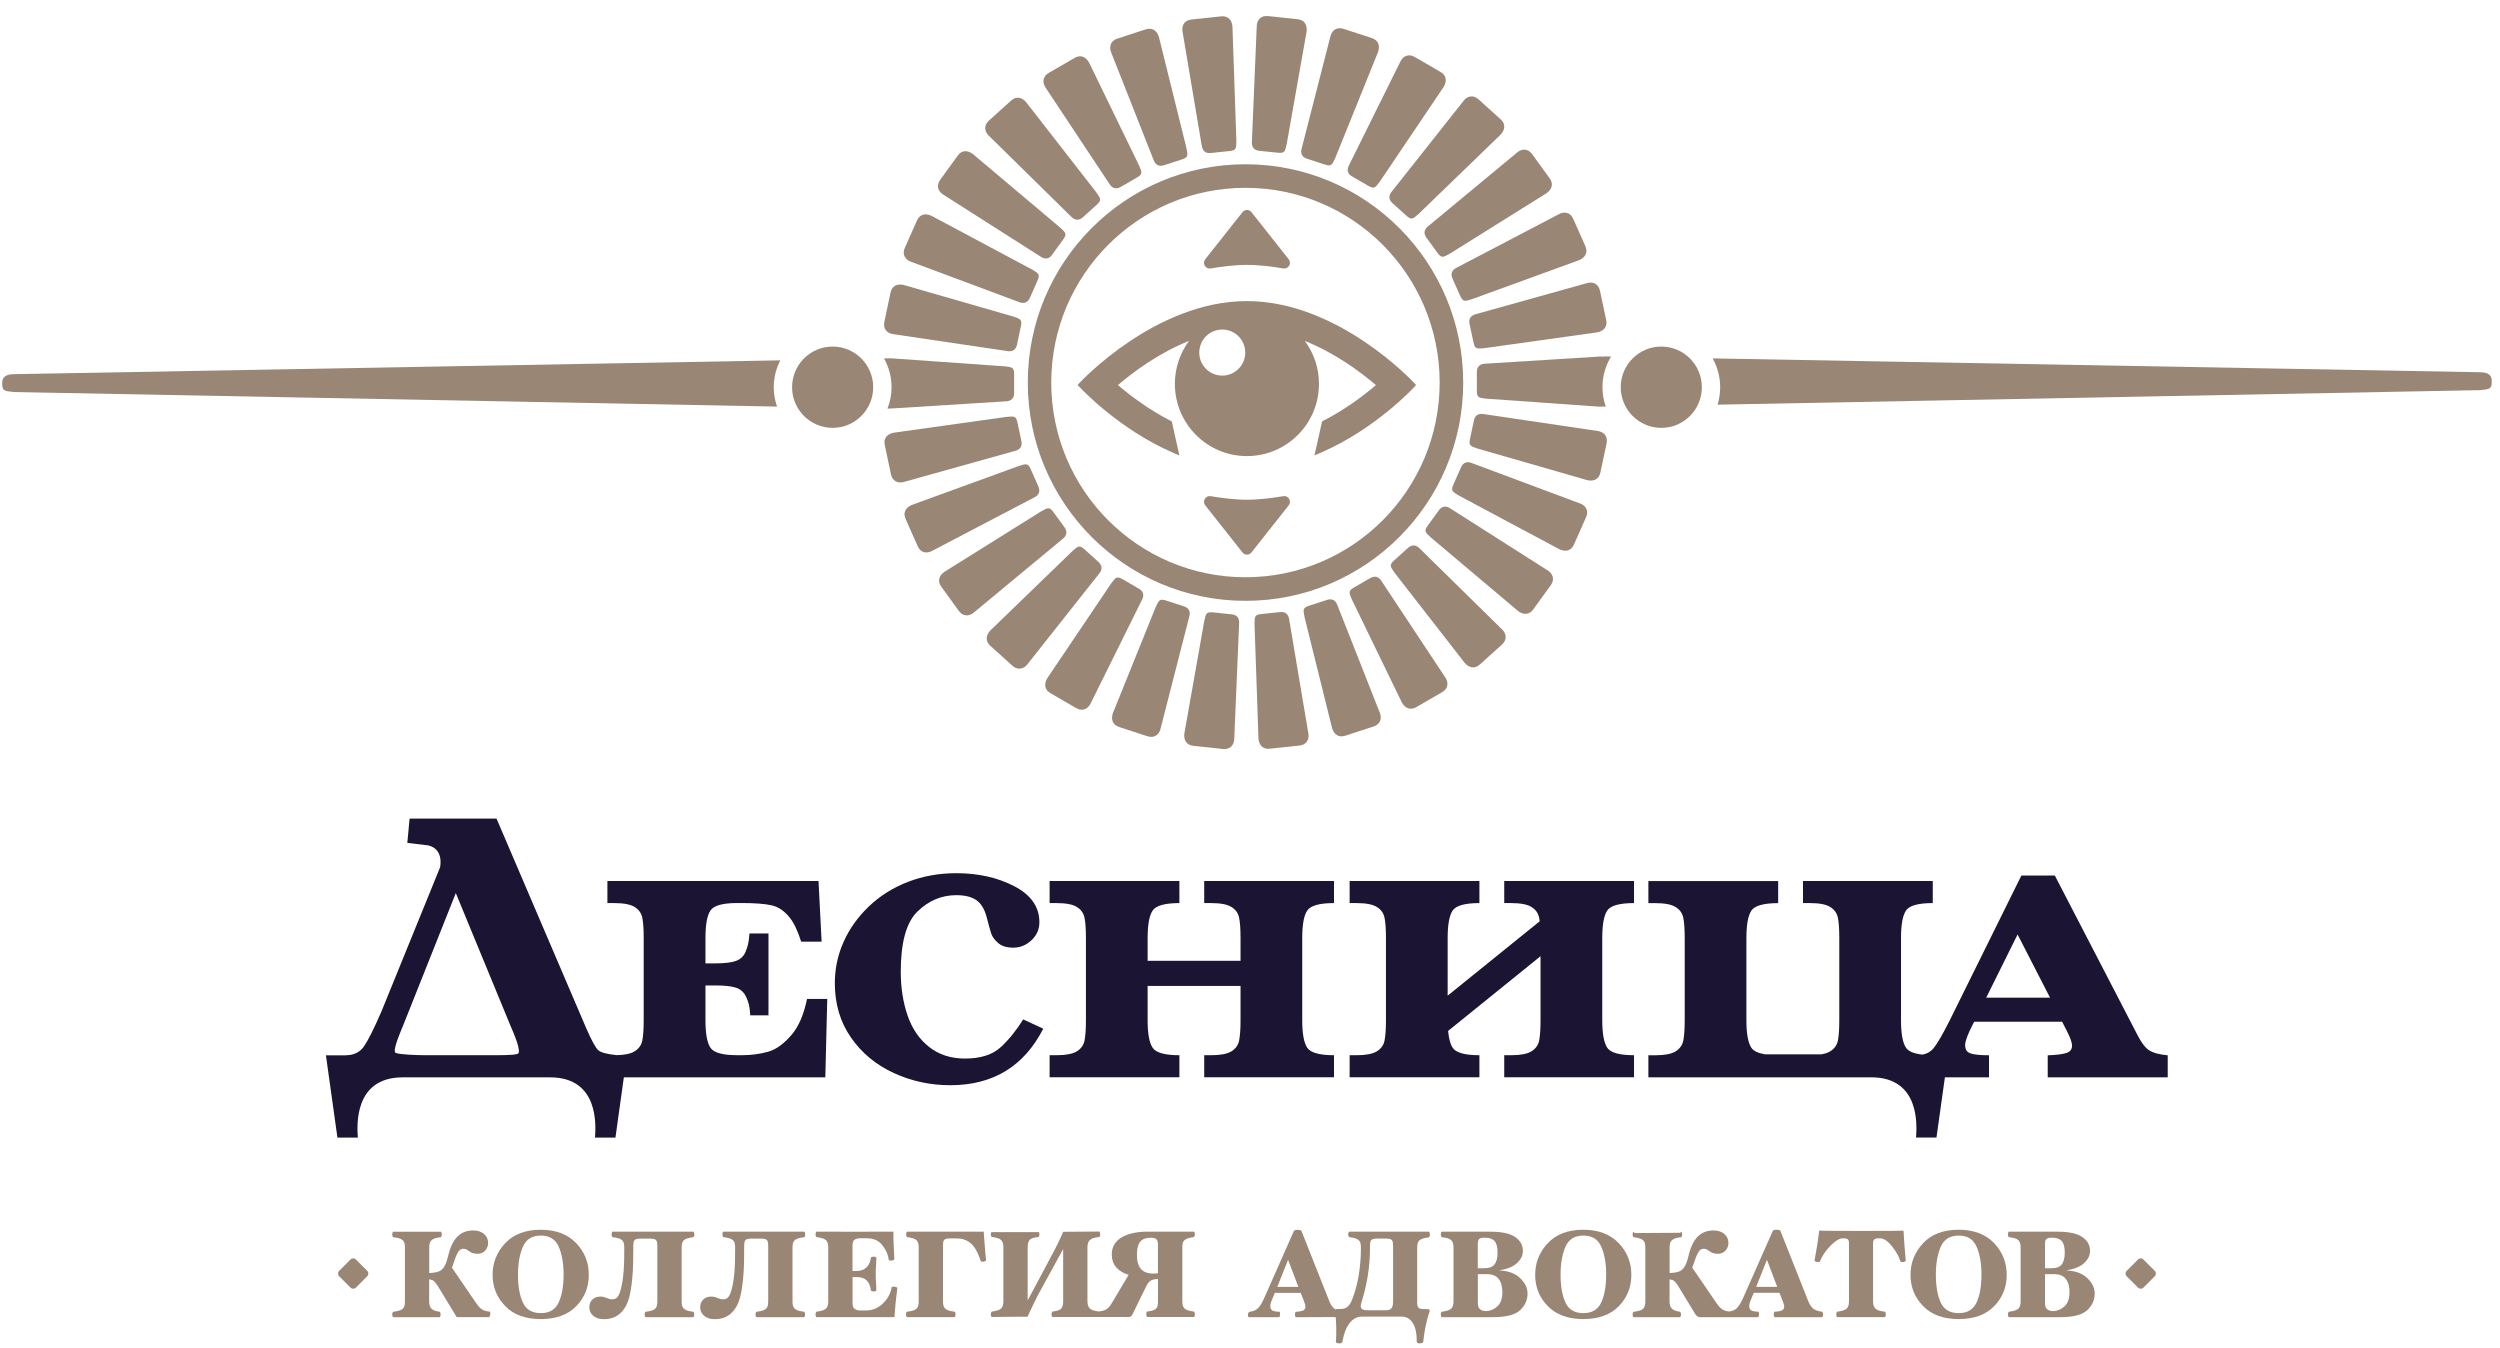 <?xml version="1.0" encoding="UTF-8"?> <svg xmlns="http://www.w3.org/2000/svg" width="102" height="55" viewBox="0 0 102 55" fill="none"><g clip-path="url(#clip0_298_259)"><path d="M41.518 17.266C41.458 16.982 41.403 16.976 41.075 17.008L36.455 17.655C36.206 17.709 36.037 17.873 36.099 18.16L36.351 19.35C36.41 19.634 36.632 19.718 36.845 19.673L41.371 18.408C41.655 18.348 41.712 18.181 41.672 17.991L41.518 17.266Z" fill="#998675"></path><path d="M42.066 19.169C41.949 18.901 41.893 18.908 41.578 19.008L37.193 20.605C36.961 20.71 36.83 20.906 36.948 21.171L37.442 22.285C37.559 22.552 37.794 22.586 37.992 22.496L42.158 20.316C42.424 20.197 42.443 20.023 42.364 19.846L42.066 19.169Z" fill="#998675"></path><path d="M42.995 20.915C42.825 20.679 42.771 20.697 42.486 20.859L38.527 23.334C38.32 23.483 38.235 23.704 38.406 23.939L39.12 24.924C39.29 25.159 39.527 25.144 39.702 25.016L43.323 22.015C43.558 21.844 43.543 21.669 43.43 21.513L42.995 20.915Z" fill="#998675"></path><path d="M44.266 22.43C44.05 22.236 44.001 22.263 43.756 22.483L40.399 25.73C40.228 25.92 40.19 26.153 40.405 26.348L41.307 27.162C41.522 27.356 41.75 27.292 41.895 27.132L44.816 23.441C45.01 23.225 44.958 23.056 44.816 22.926L44.266 22.43Z" fill="#998675"></path><path d="M46.464 24.016L45.824 23.646C45.572 23.5 45.532 23.537 45.336 23.804L42.724 27.679C42.597 27.899 42.607 28.136 42.859 28.282L43.91 28.891C44.161 29.036 44.37 28.927 44.479 28.737L46.57 24.518C46.717 24.266 46.632 24.112 46.464 24.016Z" fill="#998675"></path><path d="M48.303 24.738L47.6 24.509C47.323 24.42 47.291 24.465 47.154 24.766L45.404 29.1C45.325 29.342 45.385 29.573 45.66 29.662L46.815 30.038C47.093 30.128 47.274 29.979 47.34 29.769L48.51 25.206C48.602 24.93 48.487 24.798 48.303 24.738Z" fill="#998675"></path><path d="M48.689 30.43L49.898 30.558C50.188 30.588 50.333 30.402 50.356 30.186L50.554 25.48C50.584 25.189 50.443 25.084 50.252 25.065L49.516 24.988C49.226 24.958 49.205 25.01 49.135 25.332L48.32 29.938C48.294 30.188 48.399 30.4 48.689 30.43Z" fill="#998675"></path><path d="M52.223 24.973L51.488 25.05C51.198 25.08 51.187 25.136 51.185 25.465L51.345 30.139C51.37 30.393 51.518 30.577 51.807 30.547L53.016 30.419C53.306 30.389 53.411 30.177 53.387 29.959L52.605 25.313C52.575 25.026 52.417 24.954 52.223 24.973Z" fill="#998675"></path><path d="M54.886 30.017L56.041 29.641C56.318 29.551 56.376 29.323 56.31 29.115L54.583 24.734C54.494 24.456 54.323 24.418 54.138 24.477L53.434 24.706C53.157 24.796 53.159 24.851 53.225 25.176L54.351 29.716C54.428 29.955 54.609 30.107 54.886 30.017Z" fill="#998675"></path><path d="M58.99 27.673L56.391 23.747C56.246 23.494 56.071 23.492 55.903 23.588L55.263 23.958C55.012 24.104 55.025 24.159 55.157 24.46L57.199 28.667C57.327 28.887 57.536 28.998 57.787 28.85L58.838 28.241C59.088 28.098 59.098 27.863 58.99 27.673Z" fill="#998675"></path><path d="M60.379 27.111L61.281 26.297C61.496 26.102 61.458 25.869 61.311 25.707L57.955 22.409C57.761 22.193 57.589 22.227 57.446 22.355L56.896 22.851C56.681 23.046 56.704 23.097 56.896 23.366L59.765 27.053C59.936 27.243 60.162 27.307 60.379 27.111Z" fill="#998675"></path><path d="M58.702 20.825L58.267 21.423C58.096 21.658 58.129 21.703 58.374 21.925L61.944 24.935C62.151 25.084 62.386 25.099 62.556 24.864L63.27 23.879C63.441 23.644 63.353 23.424 63.179 23.295L59.211 20.769C58.975 20.598 58.815 20.669 58.702 20.825Z" fill="#998675"></path><path d="M59.61 19.068L59.309 19.746C59.19 20.013 59.233 20.049 59.516 20.216L63.633 22.415C63.865 22.52 64.097 22.484 64.217 22.218L64.711 21.105C64.829 20.838 64.699 20.641 64.5 20.554L60.096 18.91C59.832 18.79 59.689 18.891 59.61 19.068Z" fill="#998675"></path><path d="M64.767 19.592C65.016 19.645 65.236 19.562 65.297 19.278L65.549 18.087C65.609 17.803 65.44 17.636 65.227 17.591L60.578 16.901C60.294 16.841 60.175 16.97 60.134 17.16L59.981 17.884C59.921 18.169 59.968 18.196 60.281 18.301L64.767 19.592Z" fill="#998675"></path><path d="M59.959 13.223L60.113 13.947C60.173 14.232 60.228 14.238 60.556 14.206L65.176 13.558C65.425 13.505 65.594 13.34 65.532 13.054L65.278 11.863C65.219 11.579 64.997 11.496 64.784 11.541L60.258 12.806C59.974 12.868 59.919 13.035 59.959 13.223Z" fill="#998675"></path><path d="M59.264 11.37L59.565 12.047C59.684 12.314 59.738 12.308 60.053 12.207L64.438 10.611C64.67 10.506 64.8 10.309 64.683 10.044L64.189 8.931C64.069 8.664 63.837 8.63 63.639 8.719L59.473 10.899C59.207 11.019 59.185 11.192 59.264 11.37Z" fill="#998675"></path><path d="M58.201 9.7L58.636 10.299C58.806 10.534 58.859 10.517 59.145 10.354L63.104 7.879C63.31 7.73 63.396 7.51 63.225 7.274L62.511 6.289C62.34 6.054 62.104 6.069 61.929 6.197L58.307 9.198C58.071 9.369 58.088 9.544 58.201 9.7Z" fill="#998675"></path><path d="M56.815 8.29L57.365 8.786C57.581 8.98 57.63 8.952 57.875 8.732L61.232 5.486C61.403 5.296 61.441 5.063 61.226 4.868L60.324 4.054C60.109 3.859 59.881 3.923 59.736 4.086L56.815 7.777C56.619 7.993 56.673 8.162 56.815 8.29Z" fill="#998675"></path><path d="M55.167 7.2L55.807 7.57C56.059 7.715 56.099 7.679 56.295 7.412L58.907 3.537C59.034 3.317 59.024 3.079 58.772 2.934L57.721 2.325C57.47 2.18 57.261 2.289 57.152 2.479L55.061 6.698C54.914 6.95 54.999 7.104 55.167 7.2Z" fill="#998675"></path><path d="M53.328 6.477L54.031 6.706C54.308 6.796 54.34 6.751 54.477 6.45L56.227 2.115C56.306 1.874 56.246 1.643 55.971 1.553L54.816 1.177C54.539 1.087 54.358 1.237 54.291 1.446L53.121 6.009C53.029 6.285 53.145 6.415 53.328 6.477Z" fill="#998675"></path><path d="M51.379 6.153L52.115 6.229C52.405 6.259 52.426 6.208 52.496 5.885L53.311 1.28C53.336 1.025 53.232 0.814 52.944 0.784L51.735 0.656C51.445 0.626 51.3 0.812 51.277 1.027L51.079 5.734C51.047 6.026 51.188 6.131 51.379 6.153Z" fill="#998675"></path><path d="M49.405 6.242L50.141 6.165C50.431 6.135 50.441 6.08 50.444 5.751L50.284 1.076C50.258 0.822 50.111 0.638 49.821 0.668L48.612 0.796C48.322 0.826 48.218 1.038 48.242 1.256L49.024 5.902C49.054 6.189 49.214 6.261 49.405 6.242Z" fill="#998675"></path><path d="M47.05 6.484C47.139 6.762 47.31 6.8 47.495 6.74L48.199 6.512C48.476 6.422 48.474 6.366 48.407 6.041L47.282 1.502C47.203 1.26 47.022 1.109 46.745 1.198L45.589 1.575C45.312 1.664 45.255 1.893 45.321 2.103L47.05 6.484Z" fill="#998675"></path><path d="M45.24 7.467C45.385 7.719 45.56 7.721 45.728 7.625L46.368 7.255C46.619 7.11 46.606 7.054 46.474 6.753L44.432 2.547C44.304 2.327 44.095 2.215 43.844 2.363L42.793 2.972C42.541 3.117 42.531 3.355 42.639 3.543L45.24 7.467Z" fill="#998675"></path><path d="M43.673 8.809C43.867 9.025 44.04 8.991 44.183 8.862L44.733 8.367C44.948 8.172 44.924 8.121 44.733 7.852L41.863 4.165C41.693 3.975 41.467 3.91 41.249 4.107L40.348 4.921C40.132 5.116 40.171 5.349 40.318 5.511L43.673 8.809Z" fill="#998675"></path><path d="M38.452 7.92L42.419 10.446C42.654 10.617 42.816 10.549 42.929 10.391L43.364 9.79C43.534 9.555 43.502 9.51 43.257 9.288L39.687 6.279C39.48 6.129 39.245 6.114 39.075 6.349L38.361 7.335C38.19 7.572 38.278 7.792 38.452 7.92Z" fill="#998675"></path><path d="M37.129 10.664L41.533 12.308C41.799 12.425 41.942 12.325 42.021 12.148L42.321 11.47C42.439 11.203 42.398 11.166 42.115 11L37.996 8.801C37.764 8.696 37.531 8.732 37.412 8.997L36.917 10.111C36.798 10.378 36.93 10.577 37.129 10.664Z" fill="#998675"></path><path d="M36.401 13.627L41.051 14.317C41.334 14.377 41.454 14.249 41.494 14.058L41.648 13.334C41.707 13.05 41.66 13.022 41.347 12.917L36.864 11.624C36.615 11.571 36.395 11.654 36.333 11.938L36.082 13.129C36.02 13.415 36.188 13.58 36.401 13.627Z" fill="#998675"></path><path d="M41.934 15.608C41.934 20.526 45.911 24.514 50.816 24.514C55.722 24.514 59.699 20.526 59.699 15.608C59.699 10.69 55.722 6.702 50.816 6.702C45.909 6.702 41.934 10.69 41.934 15.608ZM50.814 7.663C55.191 7.663 58.738 11.22 58.738 15.608C58.738 19.995 55.191 23.552 50.814 23.552C46.438 23.552 42.891 19.995 42.891 15.608C42.891 11.22 46.44 7.663 50.814 7.663Z" fill="#998675"></path><path d="M44.061 15.806C44.076 15.823 45.639 17.512 47.864 18.472L48.118 18.581L47.809 17.194L47.749 17.163C46.854 16.702 46.11 16.136 45.611 15.712C46.272 15.148 47.297 14.394 48.512 13.909C48.15 14.398 47.935 15.005 47.935 15.661C47.935 17.29 49.25 18.608 50.874 18.608C52.499 18.608 53.814 17.29 53.814 15.661C53.814 15.005 53.599 14.398 53.236 13.909C54.453 14.396 55.477 15.148 56.138 15.712C55.639 16.138 54.895 16.702 53.999 17.163L53.94 17.194L53.631 18.581L53.884 18.472C56.11 17.512 57.672 15.823 57.687 15.806L57.775 15.71L57.687 15.614C57.657 15.58 54.596 12.284 50.87 12.284C47.144 12.284 44.085 15.582 44.053 15.614L43.965 15.71L44.061 15.806ZM49.868 13.445C50.386 13.445 50.806 13.866 50.806 14.385C50.806 14.905 50.386 15.325 49.868 15.325C49.35 15.325 48.93 14.905 48.93 14.385C48.93 13.866 49.35 13.445 49.868 13.445Z" fill="#998675"></path><path d="M52.36 20.244C51.944 20.314 51.382 20.389 50.876 20.389C50.371 20.389 49.806 20.314 49.393 20.244C49.184 20.209 49.043 20.451 49.173 20.617L50.695 22.541C50.787 22.659 50.966 22.659 51.058 22.541L52.58 20.617C52.71 20.451 52.569 20.209 52.36 20.244Z" fill="#998675"></path><path d="M49.393 10.953C49.808 10.882 50.371 10.807 50.876 10.807C51.382 10.807 51.947 10.882 52.36 10.953C52.569 10.987 52.71 10.745 52.58 10.579L51.058 8.655C50.966 8.538 50.787 8.538 50.695 8.655L49.173 10.579C49.043 10.745 49.184 10.989 49.393 10.953Z" fill="#998675"></path><path d="M0.574 15.995L31.703 16.589C31.618 16.341 31.569 16.076 31.569 15.8C31.569 15.405 31.667 15.031 31.836 14.702L0.574 15.266C0.205 15.266 0.09 15.418 0.09 15.61V15.653C0.092 15.941 0.158 15.956 0.574 15.995Z" fill="#998675"></path><path d="M36.208 16.672H36.212C36.24 16.672 36.263 16.67 36.291 16.668C36.297 16.668 36.302 16.67 36.308 16.67L40.998 16.377C41.288 16.377 41.377 16.225 41.377 16.033V15.291C41.377 15.001 41.324 14.984 40.998 14.947L36.344 14.618C36.334 14.618 36.323 14.622 36.312 14.622C36.295 14.622 36.278 14.62 36.261 14.62L36.069 14.625C36.263 14.973 36.376 15.373 36.376 15.8C36.374 16.106 36.315 16.401 36.208 16.672Z" fill="#998675"></path><path d="M33.972 17.457C34.885 17.457 35.626 16.714 35.626 15.798C35.626 14.882 34.885 14.14 33.972 14.14C33.058 14.14 32.317 14.882 32.317 15.798C32.317 16.714 33.058 17.457 33.972 17.457Z" fill="#998675"></path><path d="M70.077 16.51L101.179 15.918C101.594 15.881 101.663 15.864 101.663 15.574V15.531C101.663 15.336 101.55 15.187 101.179 15.187L69.876 14.623C70.07 14.971 70.183 15.371 70.183 15.798C70.183 16.046 70.145 16.285 70.077 16.51Z" fill="#998675"></path><path d="M65.376 14.552C65.359 14.55 65.342 14.544 65.325 14.544L60.635 14.836C60.345 14.836 60.256 14.988 60.256 15.181V15.922C60.256 16.213 60.309 16.23 60.635 16.266L65.289 16.595C65.323 16.595 65.353 16.587 65.387 16.583C65.43 16.589 65.472 16.591 65.517 16.593C65.43 16.343 65.38 16.076 65.38 15.796C65.38 15.337 65.511 14.911 65.732 14.546L65.496 14.541C65.453 14.541 65.415 14.546 65.376 14.552Z" fill="#998675"></path><path d="M67.781 17.457C68.695 17.457 69.435 16.715 69.435 15.798C69.435 14.883 68.695 14.14 67.781 14.14C66.868 14.14 66.126 14.881 66.126 15.798C66.126 16.713 66.868 17.457 67.781 17.457Z" fill="#998675"></path><path d="M40.846 42.711C40.507 43.029 40.017 43.189 39.373 43.189C38.796 43.189 38.305 43.031 37.907 42.715C37.506 42.398 37.214 41.971 37.028 41.43C36.843 40.89 36.751 40.295 36.751 39.652C36.751 38.447 36.979 37.624 37.438 37.184C37.896 36.743 38.42 36.523 39.013 36.523C39.365 36.523 39.638 36.589 39.832 36.724C40.026 36.859 40.166 37.085 40.252 37.404C40.337 37.737 40.401 37.968 40.446 38.098C40.49 38.229 40.586 38.355 40.729 38.479C40.872 38.603 41.077 38.665 41.343 38.665C41.622 38.665 41.87 38.564 42.085 38.361C42.3 38.16 42.407 37.914 42.407 37.628C42.407 37.002 42.066 36.513 41.383 36.158C40.701 35.803 39.91 35.626 39.015 35.626C38.314 35.626 37.655 35.745 37.041 35.982C36.427 36.22 35.897 36.555 35.447 36.985C34.999 37.414 34.656 37.897 34.417 38.432C34.18 38.966 34.061 39.526 34.061 40.114C34.061 40.96 34.281 41.702 34.72 42.332C35.159 42.965 35.741 43.446 36.466 43.779C37.19 44.113 37.96 44.277 38.772 44.277C40.514 44.277 41.778 43.508 42.565 41.971L41.746 41.591C41.484 42.016 41.185 42.392 40.846 42.711Z" fill="#1B1432"></path><path d="M49.132 36.846H49.416C49.793 36.846 50.068 36.897 50.238 37.002C50.411 37.107 50.516 37.252 50.556 37.442C50.594 37.63 50.614 37.908 50.614 38.274V39.201H46.823V38.274C46.823 37.727 46.892 37.35 47.028 37.15C47.164 36.947 47.529 36.846 48.119 36.846V35.946H42.824V36.846H43.108C43.485 36.846 43.76 36.897 43.931 37.002C44.103 37.107 44.208 37.252 44.248 37.442C44.287 37.63 44.306 37.908 44.306 38.274V40.697V41.625C44.306 41.99 44.287 42.266 44.248 42.456C44.21 42.645 44.103 42.792 43.931 42.897C43.758 43.001 43.483 43.053 43.108 43.053H42.824V43.953H48.119V43.053C47.527 43.053 47.164 42.952 47.028 42.749C46.892 42.548 46.823 42.172 46.823 41.625V40.697V40.227H50.614V40.697V41.625C50.614 41.99 50.594 42.266 50.556 42.456C50.518 42.645 50.411 42.792 50.238 42.897C50.066 43.001 49.791 43.053 49.416 43.053H49.132V43.953H54.427V43.053C53.835 43.053 53.472 42.952 53.336 42.749C53.199 42.548 53.131 42.172 53.131 41.625V40.697V38.274C53.131 37.727 53.199 37.35 53.336 37.15C53.472 36.947 53.837 36.846 54.427 36.846V35.946H49.132V36.846Z" fill="#1B1432"></path><path d="M87.655 42.832C87.554 42.766 87.392 42.591 87.19 42.193L83.837 35.722H82.472L79.537 41.655C79.258 42.208 79.042 42.58 78.889 42.768C78.778 42.905 78.627 42.993 78.435 43.029C78.09 42.99 77.866 42.897 77.766 42.749C77.629 42.548 77.561 42.172 77.561 41.625V40.697V38.274C77.561 37.726 77.629 37.35 77.766 37.149C77.902 36.946 78.266 36.846 78.857 36.846V35.946H73.562V36.846H73.845C74.222 36.846 74.498 36.897 74.668 37.002C74.841 37.107 74.945 37.252 74.986 37.442C75.024 37.63 75.043 37.908 75.043 38.274V40.697V41.625C75.043 41.99 75.024 42.266 74.986 42.456C74.947 42.644 74.841 42.792 74.668 42.897C74.579 42.95 74.463 42.99 74.321 43.016H72.014C71.733 42.971 71.547 42.882 71.458 42.751C71.321 42.55 71.253 42.174 71.253 41.627V40.699V38.276C71.253 37.729 71.321 37.352 71.458 37.151C71.594 36.949 71.959 36.848 72.549 36.848V35.948H67.254V36.848H67.537C67.915 36.848 68.19 36.899 68.36 37.004C68.533 37.109 68.637 37.254 68.678 37.444C68.716 37.632 68.736 37.91 68.736 38.276V40.699V41.627C68.736 41.992 68.716 42.268 68.678 42.458C68.639 42.646 68.533 42.794 68.36 42.899C68.188 43.003 67.913 43.055 67.537 43.055H67.254V43.954H70.394H72.549H73.56H75.921H76.35C78.354 43.959 78.207 45.951 78.175 46.412H79.008L79.352 43.954H81.151V43.055C80.805 43.055 80.558 43.031 80.405 42.982C80.251 42.933 80.177 42.817 80.177 42.636C80.177 42.518 80.243 42.319 80.37 42.039L80.545 41.687H84.135L84.346 42.099C84.476 42.36 84.54 42.546 84.54 42.657C84.54 42.813 84.461 42.916 84.301 42.965C84.141 43.014 83.89 43.044 83.547 43.057V43.956H88.443V43.057C88.094 43.02 87.859 42.969 87.655 42.832ZM81.038 40.704L82.317 38.126L83.641 40.704H81.038Z" fill="#1B1432"></path><path d="M61.373 36.846H61.656C62.034 36.846 62.309 36.897 62.479 37.002C62.652 37.107 62.756 37.252 62.797 37.442C62.805 37.485 62.814 37.534 62.82 37.588L59.064 40.623V38.274C59.064 37.727 59.132 37.35 59.269 37.15C59.405 36.947 59.77 36.846 60.36 36.846V35.946H55.065V36.846H55.349C55.726 36.846 56.001 36.897 56.171 37.002C56.344 37.107 56.448 37.252 56.489 37.442C56.527 37.63 56.547 37.908 56.547 38.274V40.697V41.625C56.547 41.99 56.527 42.266 56.489 42.456C56.451 42.645 56.344 42.792 56.171 42.897C55.999 43.001 55.724 43.053 55.349 43.053H55.065V43.953H60.36V43.053C59.767 43.053 59.405 42.952 59.269 42.749C59.173 42.606 59.111 42.375 59.083 42.061L62.854 39.013V40.697V41.625C62.854 41.99 62.835 42.266 62.797 42.456C62.758 42.645 62.652 42.792 62.479 42.897C62.306 43.001 62.031 43.053 61.656 43.053H61.373V43.953H66.668V43.053C66.075 43.053 65.713 42.952 65.576 42.749C65.44 42.548 65.372 42.172 65.372 41.625V40.697V38.274C65.372 37.727 65.44 37.35 65.576 37.15C65.713 36.947 66.078 36.846 66.668 36.846V35.946H61.373V36.846Z" fill="#1B1432"></path><path d="M32.328 42.183C32.004 42.574 31.675 42.817 31.339 42.911C31.002 43.005 30.648 43.052 30.277 43.052H30.079C29.486 43.052 29.124 42.952 28.987 42.749C28.851 42.548 28.783 42.172 28.783 41.625V40.697V40.206H29.188C29.569 40.206 29.855 40.238 30.041 40.302C30.226 40.366 30.362 40.494 30.448 40.687C30.533 40.879 30.588 41.02 30.61 41.426H31.354V38.086H30.578C30.55 38.489 30.499 38.63 30.424 38.821C30.35 39.009 30.217 39.137 30.028 39.205C29.84 39.274 29.554 39.306 29.171 39.306H28.783V38.271C28.783 37.724 28.851 37.348 28.987 37.147C29.124 36.944 29.488 36.844 30.079 36.844H30.262C30.806 36.844 31.213 36.876 31.486 36.938C31.759 37 32.004 37.166 32.221 37.44C32.394 37.656 32.55 37.983 32.688 38.421H33.522L33.396 35.946H30.077H28.683H24.782V36.846H25.065C25.442 36.846 25.717 36.897 25.888 37.002C26.061 37.107 26.165 37.252 26.206 37.442C26.244 37.63 26.263 37.908 26.263 38.273V40.697V41.625C26.263 41.99 26.244 42.266 26.206 42.456C26.167 42.644 26.061 42.792 25.888 42.896C25.73 42.993 25.487 43.044 25.159 43.05C24.769 43.01 24.521 42.943 24.415 42.854C24.308 42.764 24.144 42.467 23.924 41.965L20.258 33.398H19.505H18.766H16.711L16.619 34.39L17.478 34.493C18.075 34.642 17.979 35.266 17.954 35.39L15.555 41.287C15.251 41.986 15.014 42.456 14.848 42.696C14.681 42.935 14.43 43.055 14.097 43.055V43.057H13.298L13.767 46.414H14.6C14.568 45.955 14.423 43.961 16.425 43.956H22.451C24.455 43.961 24.308 45.953 24.276 46.414H25.11L25.453 43.956H28.288H30.072H33.673L33.752 40.757H32.927C32.797 41.381 32.596 41.858 32.328 42.183ZM21.123 42.997C20.949 43.059 20.35 43.052 19.951 43.052H17.329C16.952 43.052 16.316 43.023 16.15 42.961C15.984 42.899 16.336 42.123 16.476 41.768L18.597 36.438L20.825 41.843C20.968 42.17 21.296 42.935 21.123 42.997Z" fill="#1B1432"></path><path d="M58.303 50.253C58.139 50.253 55.21 50.253 55.045 50.253C55.035 50.253 55.026 50.266 55.018 50.294C55.009 50.322 55.005 50.343 55.005 50.364C55.005 50.373 55.007 50.384 55.009 50.394C55.011 50.405 55.014 50.418 55.018 50.428C55.022 50.439 55.026 50.45 55.031 50.458C55.035 50.467 55.041 50.473 55.045 50.475C55.146 50.486 55.227 50.503 55.289 50.523C55.35 50.542 55.399 50.567 55.436 50.599C55.47 50.632 55.495 50.672 55.506 50.721C55.519 50.77 55.525 50.828 55.525 50.897V50.92C55.525 51.305 55.495 51.672 55.438 52.023C55.38 52.373 55.293 52.7 55.176 53C55.144 53.083 55.112 53.151 55.075 53.205C55.041 53.258 55.003 53.299 54.962 53.329C54.922 53.359 54.877 53.38 54.828 53.391C54.779 53.401 54.724 53.408 54.662 53.408H54.572C54.545 53.408 54.519 53.412 54.498 53.423C54.493 53.425 54.442 53.401 54.423 53.382C54.34 53.307 54.267 53.185 54.208 53.019L53.097 50.217C53.093 50.206 53.076 50.198 53.042 50.189C53.008 50.181 52.978 50.176 52.946 50.176C52.916 50.176 52.884 50.181 52.85 50.189C52.816 50.198 52.799 50.206 52.794 50.217L51.554 53.019C51.471 53.192 51.39 53.316 51.309 53.391C51.228 53.463 51.117 53.508 50.974 53.521C50.963 53.525 50.95 53.54 50.936 53.566C50.921 53.594 50.912 53.615 50.912 53.632C50.912 53.649 50.916 53.671 50.923 53.701C50.929 53.728 50.938 53.743 50.948 53.743C51.061 53.743 52.044 53.743 52.187 53.743C52.197 53.743 52.206 53.73 52.215 53.705C52.223 53.679 52.227 53.656 52.227 53.632C52.227 53.615 52.225 53.594 52.223 53.564C52.219 53.536 52.212 53.521 52.204 53.521C52.031 53.515 51.925 53.491 51.886 53.448C51.848 53.406 51.829 53.35 51.829 53.28C51.829 53.25 51.835 53.213 51.846 53.173C51.856 53.13 51.873 53.087 51.893 53.04L52.014 52.749H53.069L53.206 53.1C53.219 53.134 53.231 53.171 53.244 53.211C53.255 53.252 53.261 53.284 53.261 53.312C53.261 53.378 53.236 53.427 53.184 53.459C53.133 53.491 53.027 53.513 52.867 53.521C52.856 53.525 52.85 53.54 52.843 53.566C52.839 53.594 52.835 53.615 52.835 53.632C52.835 53.656 52.839 53.679 52.848 53.705C52.856 53.73 52.865 53.743 52.875 53.743C53.04 53.743 54.438 53.733 54.493 53.735C54.495 53.761 54.5 53.784 54.502 53.81C54.511 53.916 54.517 54.028 54.519 54.139C54.521 54.25 54.521 54.359 54.519 54.464C54.517 54.568 54.511 54.66 54.502 54.737C54.5 54.761 54.513 54.778 54.54 54.791C54.568 54.803 54.6 54.81 54.638 54.81C54.647 54.81 54.658 54.81 54.672 54.808C54.687 54.808 54.7 54.803 54.715 54.799C54.73 54.795 54.743 54.786 54.754 54.776C54.764 54.765 54.773 54.752 54.773 54.735L54.788 54.662C54.807 54.549 54.839 54.436 54.879 54.323C54.92 54.209 54.973 54.109 55.035 54.019C55.099 53.929 55.173 53.857 55.263 53.801C55.35 53.745 55.453 53.718 55.568 53.718H57.179C57.297 53.718 57.395 53.745 57.474 53.801C57.552 53.857 57.616 53.929 57.665 54.019C57.715 54.109 57.749 54.209 57.77 54.323C57.791 54.436 57.802 54.549 57.802 54.662V54.735C57.802 54.752 57.806 54.765 57.817 54.776C57.827 54.786 57.838 54.793 57.851 54.799C57.864 54.803 57.877 54.808 57.891 54.808C57.904 54.808 57.915 54.81 57.923 54.81C57.962 54.81 57.996 54.803 58.024 54.791C58.051 54.778 58.068 54.761 58.071 54.737C58.077 54.66 58.087 54.568 58.102 54.464C58.117 54.359 58.136 54.25 58.158 54.139C58.181 54.028 58.207 53.919 58.235 53.81C58.262 53.703 58.292 53.607 58.322 53.523C58.328 53.508 58.333 53.493 58.333 53.476C58.333 53.453 58.324 53.436 58.305 53.427C58.286 53.416 58.262 53.412 58.235 53.412H58.139C58.073 53.412 58.017 53.408 57.977 53.401C57.934 53.393 57.902 53.38 57.879 53.359C57.855 53.337 57.84 53.305 57.832 53.267C57.823 53.226 57.821 53.173 57.821 53.106V50.905C57.821 50.837 57.827 50.779 57.84 50.73C57.853 50.681 57.877 50.64 57.911 50.608C57.945 50.576 57.994 50.55 58.058 50.531C58.12 50.512 58.2 50.497 58.301 50.484C58.305 50.482 58.311 50.478 58.316 50.467C58.32 50.458 58.324 50.448 58.328 50.437C58.333 50.426 58.335 50.416 58.337 50.403C58.339 50.392 58.341 50.381 58.341 50.373C58.341 50.354 58.337 50.33 58.328 50.302C58.322 50.266 58.313 50.253 58.303 50.253ZM52.114 52.504L52.553 51.401L52.974 52.504H52.114ZM56.834 53.158C56.834 53.256 56.811 53.331 56.766 53.382C56.719 53.434 56.653 53.459 56.566 53.459H55.839C55.768 53.459 55.711 53.455 55.664 53.446C55.617 53.438 55.581 53.421 55.557 53.397C55.532 53.374 55.519 53.342 55.517 53.303C55.514 53.265 55.525 53.213 55.544 53.151C55.651 52.818 55.736 52.461 55.8 52.081C55.864 51.7 55.896 51.305 55.896 50.894V50.847C55.896 50.783 55.9 50.73 55.907 50.689C55.913 50.649 55.928 50.617 55.949 50.593C55.971 50.569 56.003 50.555 56.045 50.546C56.088 50.538 56.143 50.533 56.214 50.533H56.521C56.591 50.533 56.647 50.538 56.689 50.546C56.732 50.555 56.764 50.569 56.785 50.593C56.806 50.617 56.821 50.647 56.828 50.689C56.834 50.73 56.838 50.783 56.838 50.847V53.158H56.834Z" fill="#998675"></path><path d="M61.155 51.832C61.475 51.785 61.718 51.689 61.884 51.542C62.051 51.394 62.134 51.225 62.134 51.035C62.134 50.804 62.029 50.616 61.818 50.471C61.607 50.326 61.273 50.253 60.808 50.253C60.644 50.253 58.987 50.253 58.823 50.253C58.813 50.253 58.804 50.266 58.795 50.294C58.787 50.321 58.783 50.343 58.783 50.364C58.783 50.381 58.787 50.403 58.795 50.43C58.804 50.458 58.813 50.473 58.823 50.475C59.019 50.499 59.149 50.539 59.211 50.601C59.273 50.661 59.303 50.76 59.303 50.896V53.098C59.303 53.234 59.273 53.333 59.211 53.393C59.149 53.452 59.022 53.495 58.823 53.519C58.813 53.523 58.804 53.538 58.795 53.563C58.787 53.591 58.783 53.613 58.783 53.63C58.783 53.649 58.787 53.672 58.795 53.7C58.804 53.728 58.813 53.741 58.823 53.741C58.987 53.741 60.744 53.741 60.908 53.741C61.445 53.741 61.814 53.647 62.019 53.457C62.221 53.269 62.324 53.04 62.324 52.773C62.324 52.548 62.223 52.341 62.023 52.149C61.825 51.954 61.535 51.849 61.155 51.832ZM60.296 50.73C60.296 50.636 60.318 50.574 60.36 50.544C60.403 50.514 60.46 50.499 60.531 50.499H60.59C60.77 50.499 60.9 50.546 60.98 50.64C61.062 50.734 61.1 50.888 61.1 51.101C61.1 51.326 61.057 51.488 60.974 51.591C60.891 51.693 60.752 51.745 60.558 51.745H60.294V50.73H60.296ZM61.083 53.309C60.94 53.431 60.791 53.493 60.631 53.493C60.529 53.493 60.446 53.467 60.386 53.418C60.326 53.369 60.296 53.288 60.296 53.177V51.984H60.671C60.878 51.984 61.034 52.046 61.138 52.172C61.243 52.298 61.296 52.48 61.296 52.721C61.296 52.991 61.224 53.187 61.083 53.309Z" fill="#998675"></path><path d="M64.6 50.174C63.978 50.174 63.494 50.355 63.151 50.721C62.807 51.084 62.635 51.516 62.635 52.014C62.635 52.512 62.805 52.937 63.151 53.29C63.494 53.643 63.978 53.818 64.6 53.818C65.223 53.818 65.707 53.643 66.048 53.292C66.389 52.942 66.559 52.514 66.559 52.014C66.559 51.505 66.385 51.072 66.037 50.712C65.689 50.353 65.21 50.174 64.6 50.174ZM65.331 53.14C65.197 53.431 64.954 53.576 64.602 53.576C64.246 53.576 64.001 53.431 63.869 53.142C63.737 52.854 63.671 52.476 63.671 52.012C63.671 51.557 63.737 51.176 63.869 50.871C64.001 50.565 64.244 50.411 64.602 50.411C64.956 50.411 65.199 50.563 65.331 50.864C65.466 51.166 65.532 51.548 65.532 52.01C65.53 52.474 65.464 52.85 65.331 53.14Z" fill="#998675"></path><path d="M74.338 53.517C74.172 53.5 74.046 53.455 73.963 53.378C73.88 53.303 73.807 53.181 73.748 53.014L72.637 50.212C72.633 50.202 72.616 50.193 72.582 50.185C72.547 50.176 72.515 50.172 72.486 50.172C72.456 50.172 72.424 50.176 72.39 50.185C72.356 50.193 72.338 50.202 72.334 50.212L71.094 53.014C71.01 53.188 70.929 53.312 70.848 53.386C70.774 53.455 70.671 53.493 70.544 53.51C70.486 53.502 70.435 53.493 70.392 53.478C70.339 53.461 70.294 53.44 70.254 53.412C70.213 53.384 70.177 53.35 70.143 53.312C70.109 53.271 70.073 53.224 70.032 53.166L69.043 51.719C69.062 51.679 69.079 51.636 69.092 51.591C69.105 51.546 69.122 51.497 69.139 51.448C69.173 51.347 69.205 51.266 69.235 51.202C69.264 51.138 69.292 51.087 69.32 51.048C69.348 51.01 69.377 50.984 69.409 50.971C69.442 50.956 69.478 50.95 69.518 50.95C69.569 50.95 69.612 50.961 69.646 50.982C69.68 51.003 69.716 51.027 69.753 51.052C69.789 51.078 69.834 51.102 69.883 51.123C69.934 51.144 70.002 51.155 70.09 51.155C70.16 51.155 70.222 51.142 70.275 51.117C70.328 51.091 70.373 51.059 70.409 51.016C70.445 50.973 70.473 50.926 70.492 50.873C70.512 50.819 70.52 50.764 70.52 50.708C70.52 50.64 70.507 50.576 70.48 50.514C70.452 50.452 70.411 50.398 70.36 50.351C70.309 50.306 70.245 50.27 70.171 50.242C70.096 50.217 70.011 50.202 69.915 50.202C69.653 50.202 69.437 50.285 69.269 50.452C69.103 50.619 68.979 50.871 68.9 51.206C68.866 51.358 68.828 51.48 68.787 51.574C68.746 51.668 68.698 51.739 68.644 51.79C68.589 51.841 68.525 51.875 68.448 51.897C68.371 51.916 68.282 51.931 68.177 51.937C68.165 51.939 68.154 51.939 68.147 51.939C68.141 51.939 68.13 51.939 68.12 51.939V50.898C68.12 50.832 68.126 50.775 68.139 50.725C68.152 50.676 68.177 50.636 68.212 50.604C68.246 50.569 68.295 50.544 68.356 50.522C68.418 50.503 68.497 50.488 68.593 50.477C68.597 50.477 68.604 50.473 68.608 50.465C68.612 50.456 68.617 50.445 68.621 50.435C68.625 50.424 68.627 50.411 68.629 50.398C68.631 50.386 68.633 50.375 68.633 50.366C68.633 50.343 68.629 50.319 68.621 50.294C68.604 50.242 68.582 50.242 68.557 50.298C67.651 50.302 67.593 50.302 66.687 50.309C66.66 50.242 66.638 50.24 66.621 50.296C66.613 50.324 66.608 50.345 66.608 50.366C66.608 50.375 66.611 50.386 66.613 50.396C66.615 50.407 66.617 50.42 66.621 50.431C66.626 50.441 66.63 50.452 66.634 50.46C66.638 50.469 66.645 50.475 66.649 50.477C66.749 50.488 66.83 50.505 66.892 50.525C66.954 50.544 67.003 50.569 67.039 50.602C67.073 50.633 67.099 50.674 67.109 50.723C67.122 50.772 67.129 50.83 67.129 50.898V53.1C67.129 53.168 67.122 53.226 67.109 53.275C67.097 53.324 67.073 53.365 67.039 53.397C67.005 53.429 66.956 53.455 66.892 53.474C66.83 53.493 66.749 53.508 66.649 53.521C66.645 53.523 66.638 53.527 66.634 53.536C66.63 53.544 66.626 53.555 66.621 53.566C66.617 53.577 66.615 53.589 66.613 53.6C66.611 53.611 66.608 53.621 66.608 53.63C66.608 53.649 66.613 53.673 66.621 53.7C66.63 53.728 66.638 53.741 66.649 53.741C66.813 53.741 68.48 53.741 68.544 53.741C68.555 53.741 68.563 53.728 68.572 53.703C68.58 53.677 68.585 53.654 68.585 53.63C68.585 53.621 68.582 53.611 68.58 53.598C68.578 53.585 68.574 53.572 68.572 53.562C68.567 53.551 68.563 53.54 68.559 53.532C68.555 53.523 68.548 53.519 68.544 53.519C68.465 53.508 68.399 53.493 68.346 53.474C68.293 53.455 68.248 53.427 68.214 53.395C68.18 53.361 68.156 53.32 68.141 53.273C68.126 53.224 68.118 53.166 68.118 53.1V52.198C68.156 52.202 68.19 52.209 68.218 52.217C68.246 52.226 68.273 52.241 68.299 52.26C68.324 52.279 68.35 52.307 68.376 52.337C68.401 52.369 68.431 52.41 68.463 52.457L69.175 53.628C69.218 53.698 69.294 53.741 69.375 53.741H71.727C71.737 53.741 71.746 53.728 71.754 53.703C71.763 53.677 71.767 53.654 71.767 53.63C71.767 53.613 71.765 53.592 71.763 53.562C71.759 53.534 71.752 53.519 71.744 53.519C71.571 53.512 71.465 53.489 71.426 53.446C71.388 53.403 71.368 53.348 71.368 53.277C71.368 53.247 71.375 53.211 71.386 53.17C71.396 53.128 71.413 53.085 71.433 53.038L71.554 52.747H72.603L72.739 53.098C72.752 53.132 72.765 53.168 72.778 53.209C72.788 53.249 72.795 53.282 72.795 53.309C72.795 53.376 72.769 53.425 72.718 53.457C72.667 53.489 72.56 53.51 72.4 53.519C72.39 53.523 72.383 53.538 72.377 53.564C72.373 53.592 72.368 53.613 72.368 53.63C72.368 53.654 72.373 53.677 72.381 53.703C72.39 53.728 72.398 53.741 72.409 53.741C72.573 53.741 74.182 53.741 74.342 53.741C74.353 53.741 74.362 53.728 74.37 53.7C74.379 53.673 74.383 53.651 74.383 53.63C74.383 53.613 74.376 53.592 74.366 53.562C74.359 53.532 74.349 53.517 74.338 53.517ZM71.652 52.504L72.091 51.401L72.511 52.504H71.652Z" fill="#998675"></path><path d="M77.663 50.208C77.568 50.227 74.34 50.227 74.223 50.208C74.206 50.368 74.178 50.569 74.14 50.813C74.101 51.054 74.065 51.26 74.033 51.426C74.033 51.443 74.048 51.458 74.076 51.471C74.104 51.484 74.133 51.49 74.163 51.49C74.176 51.49 74.193 51.488 74.216 51.486C74.238 51.482 74.251 51.475 74.253 51.467C74.336 51.249 74.479 51.037 74.677 50.832C74.877 50.627 75.046 50.524 75.182 50.524H75.223C75.306 50.524 75.363 50.539 75.393 50.567C75.423 50.595 75.438 50.646 75.438 50.719V53.095C75.438 53.232 75.408 53.331 75.346 53.39C75.284 53.45 75.157 53.493 74.958 53.517C74.948 53.521 74.939 53.536 74.931 53.561C74.922 53.589 74.918 53.611 74.918 53.628C74.918 53.647 74.922 53.67 74.931 53.698C74.939 53.726 74.948 53.739 74.958 53.739C75.123 53.739 76.743 53.739 76.903 53.739C76.913 53.739 76.922 53.726 76.93 53.698C76.939 53.67 76.943 53.649 76.943 53.628C76.943 53.611 76.939 53.589 76.93 53.559C76.922 53.531 76.913 53.517 76.903 53.517C76.709 53.497 76.581 53.455 76.517 53.39C76.453 53.326 76.421 53.228 76.421 53.095V50.719C76.421 50.653 76.438 50.603 76.47 50.571C76.504 50.539 76.557 50.524 76.634 50.524H76.709C76.862 50.524 77.026 50.636 77.201 50.858C77.376 51.08 77.487 51.283 77.534 51.467C77.538 51.473 77.551 51.48 77.574 51.484C77.597 51.488 77.615 51.492 77.629 51.492C77.663 51.492 77.691 51.486 77.717 51.473C77.742 51.46 77.755 51.446 77.755 51.428C77.736 51.219 77.717 51.003 77.7 50.781C77.687 50.559 77.674 50.368 77.663 50.208Z" fill="#998675"></path><path d="M79.915 50.174C79.292 50.174 78.808 50.355 78.465 50.721C78.122 51.084 77.949 51.516 77.949 52.014C77.949 52.512 78.12 52.937 78.465 53.29C78.808 53.643 79.292 53.818 79.915 53.818C80.537 53.818 81.021 53.643 81.362 53.292C81.703 52.942 81.874 52.514 81.874 52.014C81.874 51.505 81.699 51.072 81.352 50.712C81.004 50.353 80.524 50.174 79.915 50.174ZM80.644 53.14C80.509 53.431 80.266 53.576 79.915 53.576C79.559 53.576 79.314 53.431 79.181 53.142C79.049 52.854 78.983 52.476 78.983 52.012C78.983 51.557 79.049 51.176 79.181 50.871C79.314 50.565 79.556 50.411 79.915 50.411C80.269 50.411 80.512 50.563 80.644 50.864C80.778 51.166 80.844 51.548 80.844 52.01C80.844 52.474 80.778 52.85 80.644 53.14Z" fill="#998675"></path><path d="M84.295 51.832C84.615 51.785 84.858 51.689 85.024 51.542C85.19 51.394 85.273 51.225 85.273 51.035C85.273 50.804 85.169 50.616 84.958 50.471C84.747 50.326 84.412 50.253 83.948 50.253C83.783 50.253 82.125 50.253 81.963 50.253C81.952 50.253 81.944 50.266 81.935 50.294C81.927 50.321 81.922 50.343 81.922 50.364C81.922 50.381 81.927 50.403 81.935 50.43C81.944 50.458 81.952 50.473 81.963 50.475C82.159 50.499 82.289 50.539 82.351 50.601C82.413 50.661 82.442 50.76 82.442 50.896V53.098C82.442 53.234 82.413 53.333 82.351 53.393C82.289 53.452 82.161 53.495 81.963 53.519C81.952 53.523 81.944 53.538 81.935 53.563C81.927 53.591 81.922 53.613 81.922 53.63C81.922 53.649 81.927 53.672 81.935 53.7C81.944 53.728 81.952 53.741 81.963 53.741C82.127 53.741 83.884 53.741 84.048 53.741C84.585 53.741 84.954 53.647 85.158 53.457C85.361 53.269 85.463 53.04 85.463 52.773C85.463 52.548 85.363 52.341 85.163 52.149C84.964 51.954 84.674 51.849 84.295 51.832ZM83.436 50.73C83.436 50.636 83.457 50.574 83.502 50.544C83.545 50.514 83.602 50.499 83.672 50.499H83.732C83.911 50.499 84.041 50.546 84.122 50.64C84.203 50.734 84.242 50.888 84.242 51.101C84.242 51.326 84.199 51.488 84.116 51.591C84.033 51.693 83.894 51.745 83.7 51.745H83.436V50.73ZM84.222 53.309C84.082 53.431 83.93 53.493 83.771 53.493C83.668 53.493 83.585 53.467 83.525 53.418C83.466 53.369 83.436 53.288 83.436 53.177V51.984H83.811C84.018 51.984 84.174 52.046 84.278 52.172C84.382 52.298 84.436 52.48 84.436 52.721C84.436 52.991 84.363 53.187 84.222 53.309Z" fill="#998675"></path><path d="M19.983 53.517C19.904 53.508 19.84 53.495 19.787 53.478C19.734 53.461 19.689 53.44 19.648 53.412C19.608 53.384 19.572 53.35 19.538 53.311C19.503 53.271 19.467 53.224 19.427 53.166L18.438 51.719C18.457 51.678 18.474 51.636 18.487 51.591C18.499 51.546 18.516 51.497 18.534 51.448C18.568 51.347 18.6 51.266 18.629 51.202C18.659 51.138 18.687 51.087 18.715 51.048C18.742 51.01 18.772 50.984 18.804 50.971C18.836 50.956 18.872 50.95 18.911 50.95C18.962 50.95 19.005 50.96 19.039 50.982C19.073 51.003 19.109 51.027 19.145 51.052C19.181 51.078 19.226 51.101 19.277 51.123C19.329 51.144 19.397 51.155 19.484 51.155C19.555 51.155 19.616 51.142 19.67 51.116C19.723 51.091 19.768 51.059 19.804 51.016C19.84 50.973 19.868 50.926 19.887 50.873C19.906 50.819 19.915 50.764 19.915 50.708C19.915 50.64 19.902 50.576 19.874 50.514C19.847 50.452 19.808 50.398 19.755 50.351C19.704 50.306 19.64 50.27 19.565 50.242C19.491 50.217 19.405 50.202 19.309 50.202C19.045 50.202 18.832 50.285 18.663 50.452C18.497 50.618 18.374 50.871 18.293 51.206C18.259 51.358 18.22 51.48 18.18 51.574C18.139 51.666 18.09 51.738 18.037 51.79C17.981 51.841 17.917 51.875 17.841 51.897C17.764 51.916 17.674 51.931 17.57 51.937C17.557 51.939 17.547 51.939 17.54 51.939C17.534 51.939 17.525 51.939 17.512 51.939V50.898C17.512 50.832 17.519 50.774 17.532 50.725C17.544 50.676 17.57 50.636 17.604 50.603C17.638 50.569 17.687 50.544 17.749 50.522C17.811 50.503 17.89 50.488 17.986 50.477C17.99 50.477 17.996 50.473 18 50.465C18.005 50.456 18.009 50.445 18.013 50.435C18.018 50.424 18.02 50.411 18.022 50.398C18.024 50.386 18.026 50.375 18.026 50.366C18.026 50.343 18.022 50.319 18.013 50.294C18.005 50.268 17.996 50.255 17.986 50.255C17.822 50.255 16.206 50.255 16.041 50.255C16.031 50.255 16.022 50.268 16.014 50.296C16.005 50.324 16.001 50.345 16.001 50.366C16.001 50.375 16.003 50.386 16.005 50.396C16.007 50.407 16.012 50.42 16.014 50.43C16.018 50.441 16.022 50.452 16.027 50.46C16.031 50.469 16.037 50.475 16.041 50.477C16.142 50.488 16.223 50.505 16.285 50.524C16.346 50.544 16.395 50.569 16.432 50.601C16.466 50.633 16.491 50.674 16.502 50.723C16.515 50.772 16.521 50.83 16.521 50.898V53.1C16.521 53.168 16.515 53.226 16.502 53.275C16.489 53.324 16.466 53.365 16.432 53.397C16.398 53.429 16.348 53.455 16.285 53.474C16.223 53.493 16.142 53.508 16.041 53.521C16.037 53.523 16.031 53.527 16.027 53.536C16.022 53.544 16.018 53.555 16.014 53.566C16.009 53.576 16.007 53.589 16.005 53.6C16.003 53.611 16.001 53.621 16.001 53.63C16.001 53.649 16.005 53.673 16.014 53.7C16.022 53.728 16.031 53.741 16.041 53.741C16.206 53.741 17.873 53.741 17.937 53.741C17.947 53.741 17.956 53.728 17.964 53.703C17.973 53.677 17.977 53.653 17.977 53.63C17.977 53.621 17.975 53.611 17.973 53.598C17.971 53.585 17.966 53.572 17.964 53.561C17.96 53.551 17.956 53.54 17.951 53.532C17.947 53.523 17.941 53.519 17.937 53.519C17.858 53.508 17.792 53.493 17.738 53.474C17.685 53.455 17.64 53.427 17.606 53.395C17.572 53.361 17.549 53.32 17.534 53.273C17.519 53.224 17.51 53.166 17.51 53.1V52.198C17.549 52.202 17.583 52.209 17.61 52.217C17.638 52.226 17.666 52.241 17.691 52.26C17.717 52.279 17.743 52.307 17.768 52.337C17.794 52.369 17.824 52.409 17.854 52.456L18.634 53.739H19.949C19.96 53.739 19.97 53.726 19.981 53.698C19.992 53.67 20 53.649 20.004 53.628C20.004 53.623 20.004 53.621 20.006 53.617C20.006 53.613 20.009 53.608 20.009 53.606C20.009 53.587 20.006 53.568 20 53.549C19.998 53.527 19.992 53.517 19.983 53.517Z" fill="#998675"></path><path d="M22.064 50.174C21.441 50.174 20.957 50.355 20.614 50.721C20.271 51.084 20.098 51.516 20.098 52.014C20.098 52.512 20.271 52.937 20.614 53.29C20.957 53.643 21.441 53.818 22.064 53.818C22.686 53.818 23.17 53.643 23.511 53.292C23.852 52.942 24.023 52.514 24.023 52.014C24.023 51.505 23.848 51.072 23.5 50.712C23.153 50.353 22.673 50.174 22.064 50.174ZM22.795 53.14C22.66 53.431 22.418 53.576 22.066 53.576C21.71 53.576 21.465 53.431 21.332 53.142C21.2 52.854 21.134 52.476 21.134 52.012C21.134 51.557 21.2 51.176 21.332 50.871C21.465 50.565 21.708 50.411 22.066 50.411C22.42 50.411 22.663 50.563 22.795 50.864C22.927 51.166 22.995 51.548 22.995 52.01C22.993 52.474 22.927 52.85 22.795 53.14Z" fill="#998675"></path><path d="M28.286 50.253C28.122 50.253 25.157 50.253 24.99 50.253C24.98 50.253 24.971 50.266 24.963 50.294C24.954 50.321 24.95 50.343 24.95 50.364C24.95 50.373 24.952 50.383 24.954 50.394C24.956 50.405 24.961 50.417 24.963 50.428C24.967 50.439 24.971 50.45 24.976 50.458C24.98 50.467 24.986 50.473 24.99 50.475C25.091 50.486 25.172 50.503 25.233 50.522C25.295 50.541 25.344 50.567 25.381 50.599C25.415 50.631 25.44 50.672 25.451 50.721C25.464 50.77 25.47 50.828 25.47 50.896V50.92C25.47 51.078 25.468 51.232 25.466 51.383C25.464 51.535 25.457 51.685 25.447 51.83C25.436 51.976 25.421 52.119 25.4 52.26C25.378 52.399 25.349 52.535 25.31 52.67C25.276 52.79 25.231 52.877 25.182 52.931C25.131 52.984 25.067 53.012 24.99 53.012C24.941 53.012 24.899 53.006 24.863 52.995C24.824 52.984 24.788 52.971 24.752 52.957C24.715 52.944 24.677 52.931 24.637 52.918C24.596 52.907 24.547 52.901 24.494 52.901C24.357 52.901 24.249 52.942 24.166 53.023C24.084 53.104 24.044 53.213 24.044 53.35C24.044 53.407 24.057 53.463 24.08 53.521C24.104 53.578 24.142 53.628 24.191 53.672C24.24 53.717 24.302 53.754 24.377 53.782C24.451 53.809 24.538 53.822 24.641 53.822C24.909 53.822 25.131 53.741 25.308 53.581C25.483 53.42 25.609 53.192 25.679 52.901C25.715 52.751 25.745 52.593 25.766 52.426C25.788 52.258 25.805 52.087 25.815 51.914C25.826 51.738 25.832 51.565 25.835 51.392C25.837 51.219 25.839 51.054 25.839 50.896V50.849C25.839 50.783 25.843 50.732 25.849 50.691C25.856 50.651 25.871 50.618 25.892 50.595C25.913 50.571 25.945 50.556 25.988 50.548C26.031 50.539 26.086 50.535 26.157 50.535H26.502C26.572 50.535 26.628 50.539 26.67 50.548C26.713 50.556 26.745 50.571 26.766 50.595C26.788 50.618 26.802 50.648 26.809 50.691C26.815 50.732 26.82 50.785 26.82 50.849V53.1C26.82 53.168 26.813 53.226 26.8 53.275C26.788 53.324 26.764 53.365 26.73 53.397C26.696 53.429 26.647 53.455 26.583 53.474C26.521 53.493 26.44 53.508 26.34 53.521C26.336 53.523 26.329 53.527 26.325 53.536C26.321 53.544 26.316 53.555 26.312 53.566C26.308 53.576 26.306 53.589 26.304 53.6C26.301 53.611 26.299 53.621 26.299 53.63C26.299 53.649 26.304 53.672 26.312 53.7C26.321 53.728 26.329 53.741 26.34 53.741C26.504 53.741 28.12 53.741 28.284 53.741C28.295 53.741 28.303 53.728 28.312 53.703C28.32 53.677 28.325 53.653 28.325 53.63C28.325 53.621 28.322 53.611 28.32 53.598C28.318 53.585 28.314 53.572 28.312 53.561C28.307 53.551 28.303 53.54 28.299 53.532C28.295 53.523 28.288 53.519 28.284 53.519C28.188 53.508 28.107 53.493 28.047 53.474C27.985 53.455 27.936 53.427 27.902 53.395C27.868 53.361 27.843 53.32 27.83 53.273C27.817 53.224 27.811 53.166 27.811 53.1V50.898C27.811 50.83 27.817 50.772 27.83 50.723C27.843 50.674 27.866 50.633 27.9 50.601C27.934 50.569 27.983 50.544 28.047 50.524C28.109 50.505 28.19 50.49 28.29 50.477C28.295 50.475 28.301 50.471 28.305 50.46C28.309 50.452 28.314 50.441 28.318 50.43C28.322 50.42 28.325 50.409 28.327 50.396C28.329 50.385 28.331 50.375 28.331 50.366C28.331 50.347 28.327 50.324 28.318 50.296C28.305 50.266 28.297 50.253 28.286 50.253Z" fill="#998675"></path><path d="M32.809 50.253C32.645 50.253 29.68 50.253 29.514 50.253C29.503 50.253 29.495 50.266 29.486 50.294C29.478 50.321 29.473 50.343 29.473 50.364C29.473 50.373 29.476 50.383 29.478 50.394C29.48 50.405 29.484 50.417 29.486 50.428C29.49 50.439 29.495 50.45 29.499 50.458C29.503 50.467 29.51 50.473 29.514 50.475C29.614 50.486 29.695 50.503 29.757 50.522C29.819 50.541 29.868 50.567 29.904 50.599C29.938 50.631 29.964 50.672 29.974 50.721C29.987 50.77 29.994 50.828 29.994 50.896V50.92C29.994 51.078 29.991 51.232 29.989 51.383C29.987 51.535 29.981 51.685 29.97 51.83C29.959 51.976 29.945 52.119 29.923 52.26C29.902 52.399 29.872 52.535 29.834 52.67C29.799 52.79 29.755 52.877 29.706 52.931C29.655 52.984 29.591 53.012 29.514 53.012C29.465 53.012 29.422 53.006 29.386 52.995C29.348 52.984 29.311 52.971 29.275 52.957C29.239 52.944 29.201 52.931 29.16 52.918C29.119 52.907 29.07 52.901 29.017 52.901C28.881 52.901 28.772 52.942 28.689 53.023C28.608 53.104 28.567 53.213 28.567 53.35C28.567 53.407 28.58 53.463 28.604 53.521C28.627 53.578 28.665 53.628 28.715 53.672C28.764 53.717 28.825 53.754 28.9 53.782C28.974 53.809 29.062 53.822 29.164 53.822C29.433 53.822 29.655 53.741 29.831 53.581C30.006 53.42 30.132 53.192 30.202 52.901C30.239 52.751 30.268 52.593 30.29 52.426C30.311 52.258 30.328 52.087 30.339 51.914C30.349 51.738 30.356 51.565 30.358 51.392C30.36 51.219 30.362 51.054 30.362 50.896V50.849C30.362 50.783 30.367 50.732 30.373 50.691C30.379 50.651 30.394 50.618 30.416 50.595C30.437 50.571 30.469 50.556 30.512 50.548C30.554 50.539 30.61 50.535 30.68 50.535H31.025C31.096 50.535 31.151 50.539 31.194 50.548C31.236 50.556 31.268 50.571 31.29 50.595C31.311 50.618 31.326 50.648 31.332 50.691C31.339 50.732 31.343 50.785 31.343 50.849V53.1C31.343 53.168 31.337 53.226 31.324 53.275C31.311 53.324 31.288 53.365 31.253 53.397C31.219 53.429 31.17 53.455 31.106 53.474C31.044 53.493 30.963 53.508 30.863 53.521C30.859 53.523 30.853 53.527 30.848 53.536C30.844 53.544 30.84 53.555 30.835 53.566C30.831 53.576 30.829 53.589 30.827 53.6C30.825 53.611 30.823 53.621 30.823 53.63C30.823 53.649 30.827 53.672 30.835 53.7C30.844 53.728 30.853 53.741 30.863 53.741C31.027 53.741 32.643 53.741 32.807 53.741C32.818 53.741 32.827 53.728 32.835 53.703C32.844 53.677 32.848 53.653 32.848 53.63C32.848 53.621 32.846 53.611 32.844 53.598C32.842 53.585 32.837 53.572 32.835 53.561C32.831 53.551 32.827 53.54 32.822 53.532C32.818 53.523 32.812 53.519 32.807 53.519C32.712 53.508 32.63 53.493 32.571 53.474C32.509 53.455 32.46 53.427 32.426 53.395C32.392 53.361 32.366 53.32 32.353 53.273C32.34 53.224 32.334 53.166 32.334 53.1V50.898C32.334 50.83 32.34 50.772 32.353 50.723C32.366 50.674 32.39 50.633 32.424 50.601C32.458 50.569 32.507 50.544 32.571 50.524C32.633 50.505 32.714 50.49 32.814 50.477C32.818 50.475 32.824 50.471 32.829 50.46C32.833 50.452 32.837 50.441 32.842 50.43C32.846 50.42 32.848 50.409 32.85 50.396C32.852 50.385 32.854 50.375 32.854 50.366C32.854 50.347 32.85 50.324 32.842 50.296C32.829 50.266 32.818 50.253 32.809 50.253Z" fill="#998675"></path><path d="M36.566 52.514C36.532 52.502 36.496 52.495 36.459 52.495C36.44 52.495 36.421 52.497 36.406 52.499C36.391 52.504 36.383 52.508 36.383 52.514C36.334 52.782 36.21 53.008 36.012 53.192C35.816 53.376 35.59 53.468 35.336 53.468H35.076C35.01 53.468 34.944 53.448 34.88 53.41C34.816 53.371 34.784 53.292 34.784 53.173V52.104H34.954C35.138 52.104 35.274 52.151 35.366 52.247C35.458 52.343 35.513 52.478 35.534 52.651C35.538 52.662 35.553 52.67 35.579 52.679C35.605 52.688 35.628 52.692 35.643 52.692C35.666 52.692 35.69 52.688 35.715 52.679C35.741 52.67 35.754 52.662 35.754 52.651C35.754 52.531 35.749 52.42 35.741 52.318C35.733 52.215 35.728 52.106 35.728 51.989C35.728 51.875 35.733 51.764 35.741 51.657C35.749 51.55 35.754 51.435 35.754 51.311C35.754 51.3 35.741 51.292 35.715 51.283C35.69 51.275 35.666 51.27 35.643 51.27C35.626 51.27 35.605 51.275 35.575 51.283C35.547 51.292 35.532 51.3 35.532 51.311C35.515 51.476 35.455 51.606 35.355 51.706C35.253 51.807 35.118 51.856 34.952 51.856H34.782V50.817C34.782 50.687 34.814 50.606 34.878 50.572C34.942 50.537 35.006 50.522 35.074 50.522H35.374C35.645 50.522 35.854 50.616 36.001 50.807C36.15 50.995 36.238 51.196 36.263 51.405C36.263 51.411 36.272 51.418 36.289 51.424C36.306 51.431 36.325 51.435 36.349 51.435C36.391 51.435 36.425 51.426 36.451 51.411C36.476 51.397 36.489 51.382 36.489 51.369C36.483 51.196 36.474 50.999 36.462 50.783C36.451 50.565 36.447 50.388 36.453 50.251C36.251 50.257 33.49 50.255 33.313 50.251C33.302 50.251 33.294 50.264 33.285 50.292C33.277 50.319 33.273 50.341 33.273 50.362C33.273 50.379 33.277 50.401 33.285 50.428C33.294 50.456 33.302 50.471 33.313 50.473C33.509 50.497 33.639 50.539 33.701 50.599C33.763 50.659 33.793 50.758 33.793 50.894V53.096C33.793 53.233 33.763 53.331 33.701 53.391C33.639 53.45 33.509 53.493 33.313 53.517C33.302 53.521 33.294 53.536 33.285 53.562C33.277 53.589 33.273 53.611 33.273 53.628C33.273 53.647 33.277 53.671 33.285 53.698C33.294 53.726 33.302 53.739 33.313 53.739H36.493C36.504 53.562 36.519 53.369 36.54 53.16C36.562 52.95 36.585 52.754 36.609 52.566C36.617 52.544 36.602 52.527 36.566 52.514Z" fill="#998675"></path><path d="M40.177 50.824C40.169 50.712 40.16 50.608 40.154 50.505C40.145 50.403 40.141 50.319 40.136 50.253C40.077 50.255 37.009 50.253 37.009 50.253C36.999 50.253 36.99 50.266 36.982 50.291C36.973 50.317 36.969 50.341 36.969 50.364C36.969 50.373 36.971 50.383 36.973 50.394C36.975 50.405 36.977 50.417 36.982 50.428C36.986 50.439 36.99 50.45 36.994 50.458C36.999 50.467 37.005 50.473 37.009 50.475C37.105 50.486 37.186 50.503 37.246 50.522C37.308 50.541 37.357 50.567 37.391 50.599C37.425 50.631 37.451 50.672 37.463 50.721C37.476 50.77 37.483 50.828 37.483 50.896V53.098C37.483 53.166 37.476 53.224 37.463 53.273C37.451 53.322 37.427 53.363 37.393 53.395C37.359 53.427 37.31 53.452 37.246 53.472C37.184 53.491 37.103 53.506 37.003 53.519C36.999 53.521 36.992 53.525 36.988 53.534C36.984 53.542 36.98 53.553 36.975 53.563C36.971 53.574 36.969 53.587 36.967 53.598C36.965 53.608 36.962 53.619 36.962 53.628C36.962 53.647 36.967 53.67 36.975 53.698C36.984 53.726 36.992 53.739 37.003 53.739C37.167 53.739 38.783 53.739 38.947 53.739C38.958 53.739 38.966 53.726 38.975 53.7C38.983 53.675 38.987 53.651 38.987 53.628C38.987 53.619 38.985 53.608 38.983 53.596C38.981 53.583 38.977 53.57 38.975 53.559C38.971 53.549 38.966 53.538 38.962 53.529C38.958 53.521 38.951 53.517 38.947 53.517C38.851 53.506 38.772 53.491 38.71 53.472C38.649 53.452 38.6 53.425 38.566 53.393C38.531 53.358 38.506 53.318 38.493 53.271C38.48 53.222 38.474 53.164 38.474 53.098V50.813C38.474 50.757 38.478 50.712 38.484 50.674C38.491 50.638 38.506 50.608 38.525 50.586C38.546 50.565 38.574 50.55 38.612 50.539C38.651 50.531 38.698 50.526 38.759 50.526H39.007C39.069 50.526 39.124 50.529 39.173 50.535C39.222 50.541 39.267 50.55 39.309 50.563C39.352 50.576 39.39 50.591 39.427 50.608C39.463 50.625 39.497 50.646 39.531 50.67C39.644 50.747 39.74 50.853 39.817 50.99C39.894 51.127 39.96 51.281 40.013 51.45C40.013 51.456 40.024 51.463 40.045 51.469C40.066 51.475 40.083 51.48 40.098 51.48C40.128 51.48 40.158 51.471 40.188 51.456C40.218 51.441 40.233 51.426 40.233 51.413C40.224 51.343 40.215 51.255 40.205 51.151C40.194 51.044 40.186 50.935 40.177 50.824Z" fill="#998675"></path><path d="M48.256 50.719C48.269 50.67 48.295 50.629 48.329 50.597C48.363 50.565 48.412 50.539 48.474 50.52C48.536 50.501 48.614 50.486 48.71 50.473C48.715 50.471 48.721 50.467 48.725 50.456C48.73 50.447 48.734 50.437 48.738 50.426C48.742 50.415 48.745 50.405 48.747 50.392C48.749 50.381 48.751 50.37 48.751 50.362C48.751 50.339 48.747 50.315 48.738 50.289C48.73 50.264 48.721 50.251 48.71 50.251C48.546 50.251 46.913 50.251 46.828 50.251C46.611 50.251 46.412 50.27 46.233 50.309C46.054 50.347 45.899 50.405 45.769 50.482C45.639 50.559 45.538 50.655 45.468 50.77C45.395 50.886 45.361 51.022 45.361 51.181C45.361 51.394 45.423 51.572 45.545 51.711C45.666 51.849 45.835 51.952 46.048 52.014L45.364 53.162C45.329 53.222 45.295 53.273 45.261 53.314C45.227 53.354 45.191 53.388 45.15 53.414C45.11 53.442 45.063 53.461 45.008 53.476C44.959 53.489 44.899 53.499 44.828 53.508C44.647 53.487 44.524 53.446 44.464 53.386C44.4 53.322 44.368 53.224 44.368 53.091V50.89C44.368 50.757 44.4 50.657 44.464 50.595C44.528 50.531 44.656 50.49 44.85 50.469C44.854 50.469 44.861 50.465 44.865 50.456C44.869 50.447 44.873 50.437 44.877 50.426C44.882 50.415 44.884 50.403 44.886 50.39C44.888 50.377 44.89 50.366 44.89 50.358C44.89 50.339 44.886 50.315 44.877 50.287C44.869 50.261 44.86 50.247 44.85 50.247C44.684 50.247 43.451 50.259 43.379 50.257C43.36 50.302 43.332 50.36 43.302 50.432C43.274 50.495 43.236 50.574 43.191 50.67C43.144 50.766 43.087 50.881 43.017 51.016L41.929 53.057V50.89C41.929 50.755 41.955 50.657 42.004 50.595C42.053 50.531 42.175 50.49 42.368 50.469C42.373 50.469 42.379 50.465 42.383 50.456C42.388 50.447 42.392 50.437 42.396 50.426C42.4 50.415 42.403 50.403 42.405 50.39C42.407 50.377 42.409 50.366 42.409 50.358C42.409 50.339 42.405 50.315 42.396 50.287L42.39 50.272C42.39 50.272 41.356 50.27 40.49 50.27C40.49 50.27 40.446 50.268 40.437 50.285C40.429 50.311 40.424 50.334 40.424 50.358C40.424 50.366 40.426 50.377 40.429 50.388C40.431 50.398 40.433 50.411 40.437 50.422C40.441 50.432 40.446 50.443 40.45 50.452C40.454 50.46 40.461 50.467 40.465 50.469C40.657 50.49 40.785 50.533 40.846 50.595C40.908 50.655 40.938 50.753 40.938 50.89V53.091C40.938 53.228 40.908 53.326 40.846 53.386C40.782 53.448 40.654 53.489 40.465 53.512C40.461 53.514 40.454 53.519 40.45 53.527C40.446 53.536 40.441 53.547 40.437 53.557C40.433 53.568 40.431 53.581 40.429 53.591C40.426 53.602 40.424 53.613 40.424 53.621C40.424 53.645 40.429 53.668 40.437 53.694C40.446 53.72 40.454 53.733 40.465 53.733C40.629 53.733 41.85 53.715 41.929 53.722C41.936 53.705 41.944 53.683 41.955 53.656C41.966 53.628 41.985 53.583 42.015 53.521C42.044 53.459 42.085 53.376 42.136 53.269C42.187 53.162 42.258 53.021 42.345 52.846L43.377 50.96V53.091C43.377 53.228 43.351 53.326 43.302 53.386C43.253 53.448 43.132 53.489 42.942 53.512C42.938 53.514 42.931 53.519 42.927 53.527C42.923 53.536 42.918 53.547 42.914 53.557C42.91 53.568 42.908 53.581 42.906 53.591C42.904 53.602 42.901 53.613 42.901 53.621C42.901 53.645 42.906 53.668 42.914 53.694C42.923 53.72 42.931 53.733 42.942 53.733H46.05C46.112 53.733 46.169 53.696 46.197 53.641L46.781 52.45C46.83 52.35 46.892 52.281 46.962 52.243C47.033 52.204 47.129 52.185 47.246 52.185V53.091C47.246 53.157 47.242 53.215 47.233 53.264C47.224 53.314 47.203 53.354 47.173 53.386C47.144 53.42 47.099 53.446 47.041 53.465C46.984 53.484 46.905 53.499 46.807 53.51C46.803 53.51 46.796 53.514 46.792 53.523C46.788 53.532 46.783 53.542 46.779 53.553C46.775 53.564 46.773 53.576 46.77 53.589C46.768 53.602 46.766 53.613 46.766 53.621C46.766 53.641 46.77 53.664 46.779 53.692C46.788 53.72 46.796 53.733 46.807 53.733C46.971 53.733 48.546 53.733 48.712 53.733C48.723 53.733 48.732 53.72 48.74 53.694C48.749 53.668 48.753 53.645 48.753 53.621C48.753 53.613 48.751 53.602 48.749 53.591C48.747 53.581 48.742 53.568 48.74 53.557C48.736 53.547 48.732 53.536 48.727 53.527C48.723 53.519 48.717 53.514 48.712 53.512C48.617 53.502 48.538 53.484 48.476 53.465C48.414 53.446 48.365 53.42 48.331 53.388C48.297 53.356 48.271 53.316 48.258 53.267C48.246 53.217 48.239 53.16 48.239 53.091V50.89C48.237 50.826 48.243 50.768 48.256 50.719ZM47.246 51.948C47.227 51.952 47.197 51.954 47.158 51.959C47.12 51.963 47.084 51.963 47.052 51.963C46.834 51.963 46.67 51.903 46.557 51.781C46.444 51.659 46.387 51.465 46.387 51.198C46.387 51.069 46.397 50.96 46.421 50.873C46.444 50.785 46.478 50.712 46.525 50.657C46.572 50.601 46.632 50.561 46.702 50.537C46.775 50.512 46.858 50.499 46.954 50.499C47.014 50.499 47.062 50.505 47.101 50.516C47.139 50.527 47.169 50.546 47.19 50.569C47.212 50.595 47.224 50.627 47.233 50.668C47.242 50.708 47.244 50.757 47.244 50.815V51.948H47.246Z" fill="#998675"></path><path d="M87.45 51.386C87.39 51.326 87.292 51.326 87.233 51.386L86.768 51.852C86.708 51.911 86.708 52.01 86.768 52.07L87.233 52.536C87.292 52.595 87.39 52.595 87.45 52.536L87.915 52.07C87.975 52.01 87.975 51.911 87.915 51.852L87.45 51.386Z" fill="#998675"></path><path d="M14.519 51.386C14.46 51.326 14.362 51.326 14.302 51.386L13.837 51.852C13.778 51.911 13.778 52.01 13.837 52.07L14.302 52.536C14.362 52.595 14.46 52.595 14.519 52.536L14.984 52.07C15.044 52.01 15.044 51.911 14.984 51.852L14.519 51.386Z" fill="#998675"></path></g><defs><clipPath id="clip0_298_259"><rect width="102" height="55" fill="white"></rect></clipPath></defs></svg> 